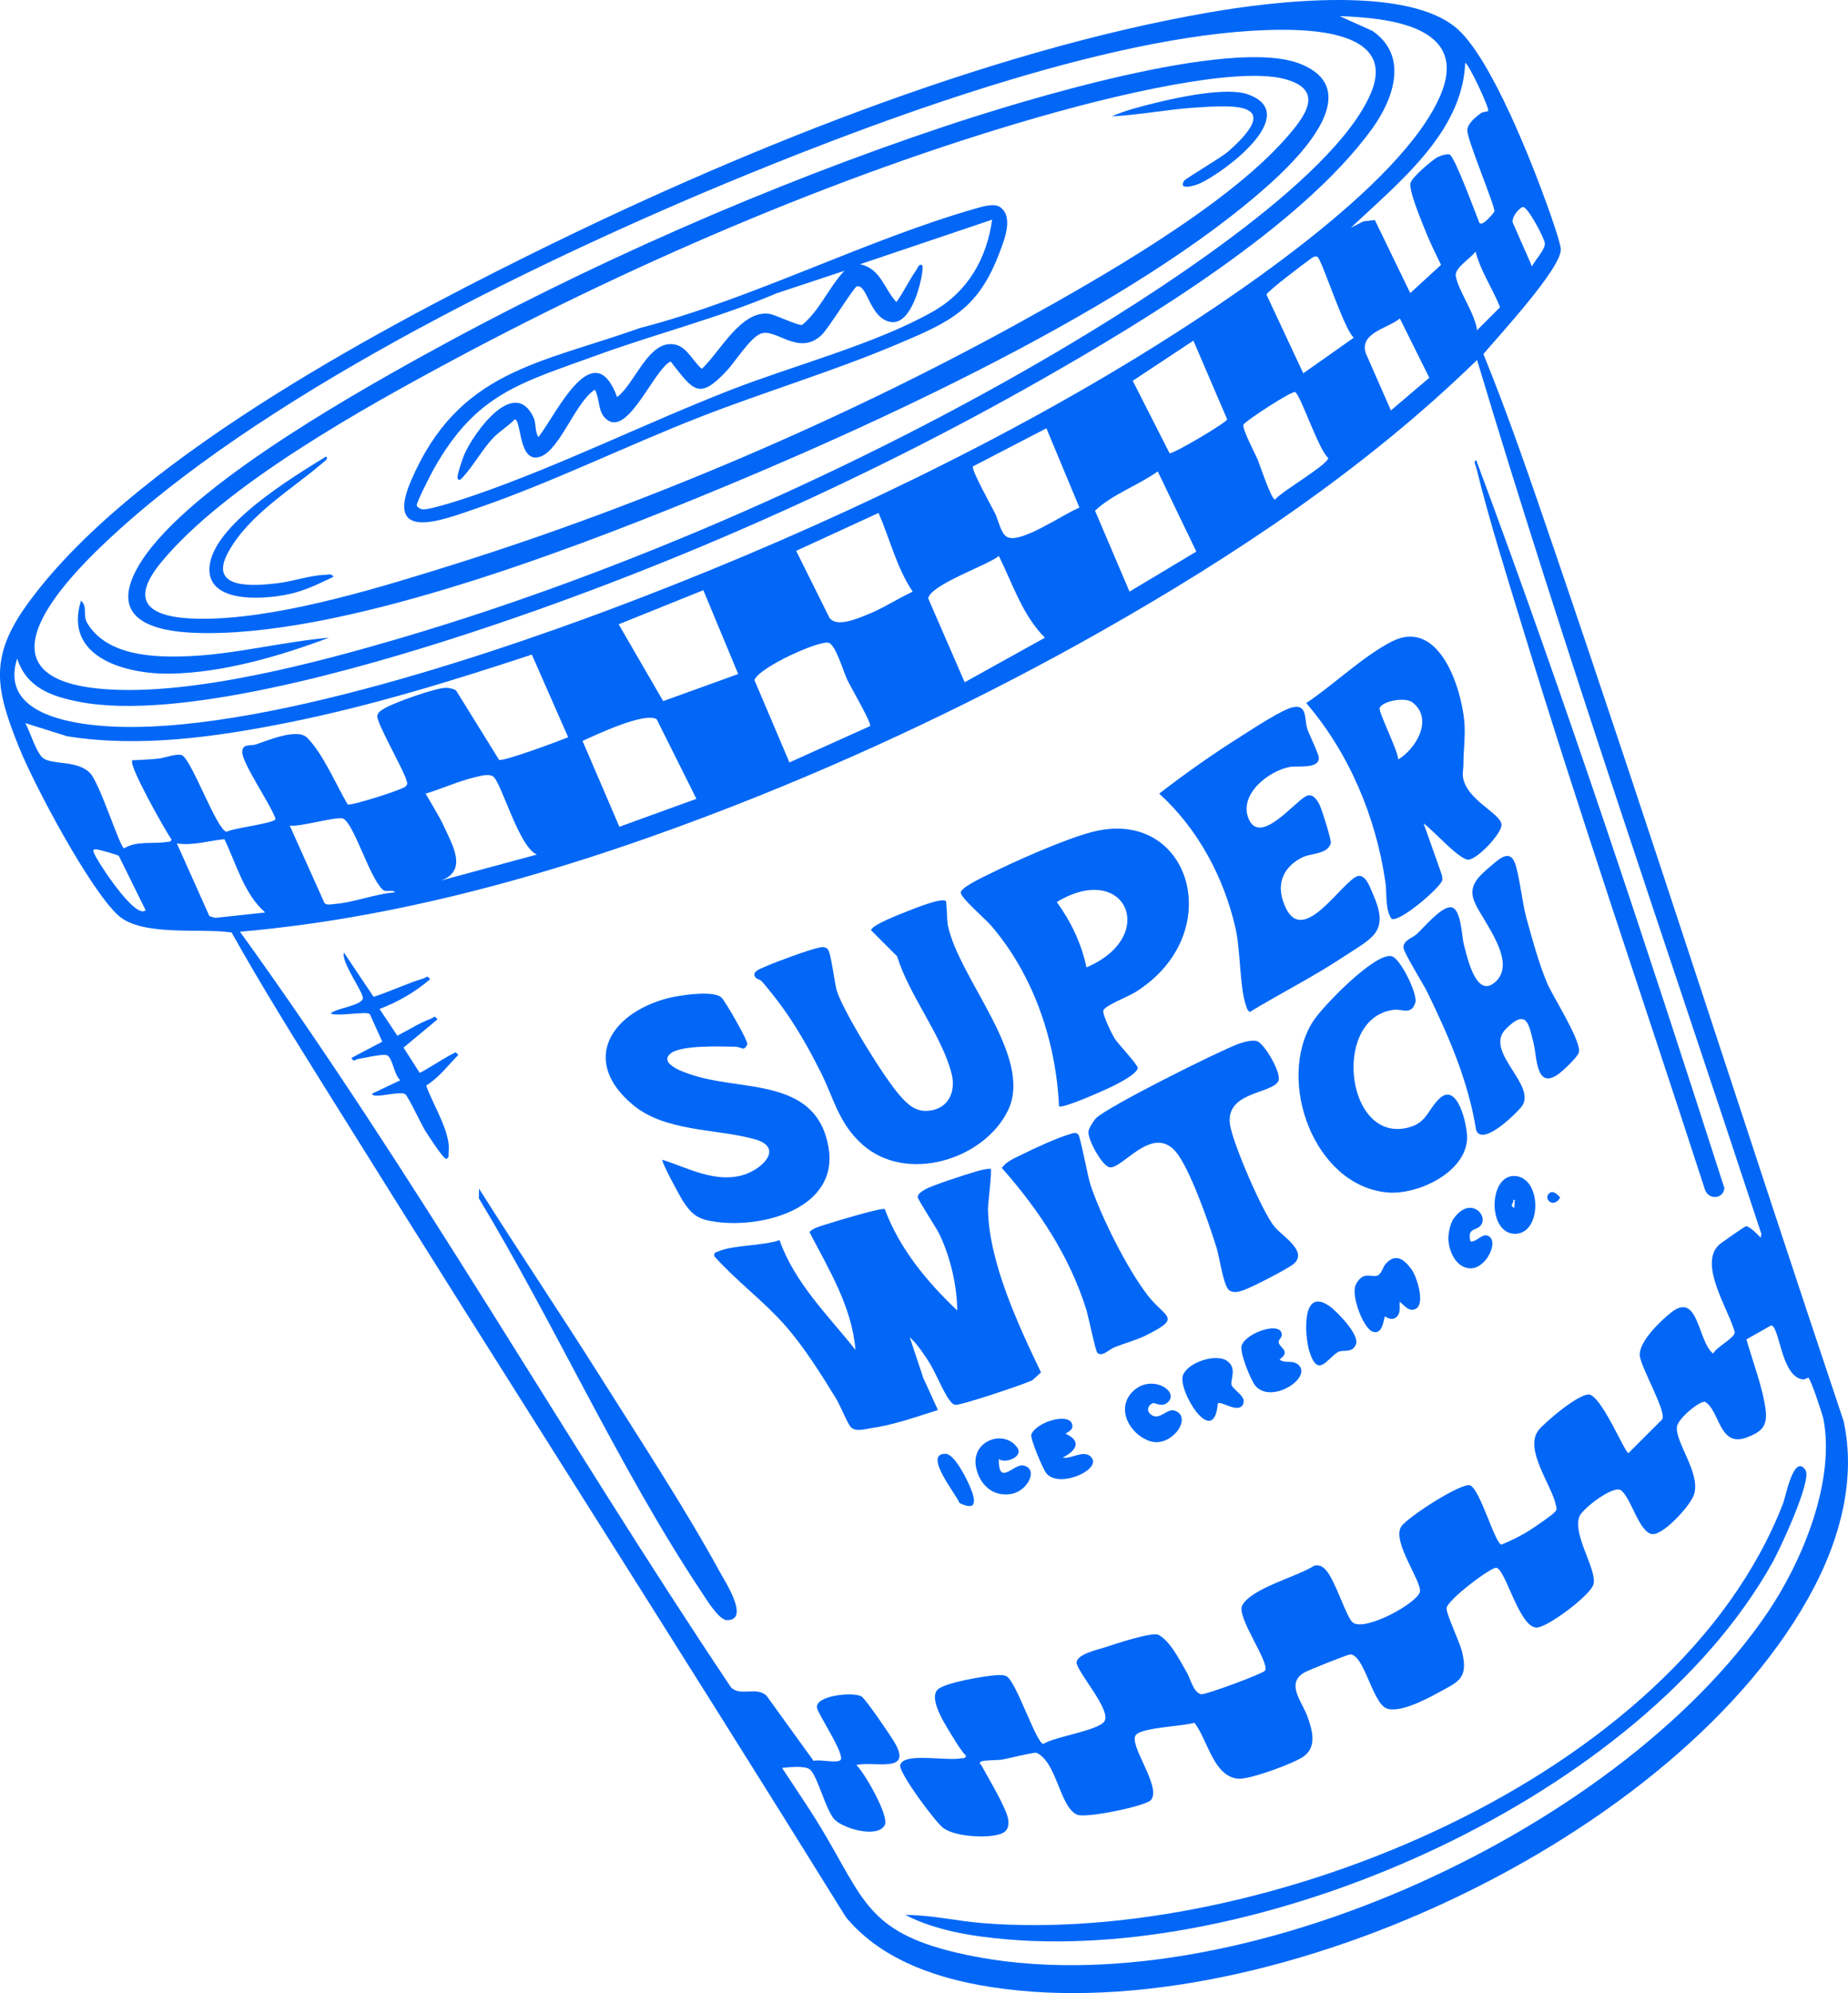 <?xml version="1.0" encoding="UTF-8"?><svg id="Layer_1" xmlns="http://www.w3.org/2000/svg" viewBox="0 0 943.43 1017.45"><path d="M462.17,977.55c13.24-.03,26.54,3.16,39.8,4.2,142.69,11.2,354.07-73.55,408.44-214.59,1.07-2.78,5.43-25.6,11.32-16.65,3.42,5.19-13.2,40.58-16.77,46.97-66.61,119.42-256.89,204.03-390.86,192.54-17.5-1.5-36.19-4.38-51.93-12.48Z" style="fill:#0267f6;"/><path d="M753.65,234.94c45.65,122.64,86.62,246.96,126.65,371.49-.29,5.61-8.07,6.39-9.92.78-31.04-95.77-63.87-191.06-93.24-287.36-8.07-26.47-16.92-54.34-23.48-81.12-.24-.99-1.7-3.36-.01-3.78Z" style="fill:#0267f6;"/><path d="M371.17,827.07c-4.18,0-10.68-10.82-13.07-14.42-42.01-63.17-74.4-135.84-113.63-200.92l.09-4.92c20.29,32.15,41.57,63.73,61.85,95.9,20.55,32.6,43.3,67.18,61.68,100.84,2.11,3.87,14.89,23.54,3.08,23.52Z" style="fill:#0267f6;"/><path d="M219.54,499.91c-7.71,6.6-16.34,11.55-25.77,15.16l9.08,13.65c5.32-2.72,11.6-6.69,17.11-8.69,1.66-.6,1.76-1.99,3.37.35l-17.32,14.41,8.22,12.83c.94.06,13.68-8.24,16.34-9.38,1.71-.73,1.78-1.93,3.37.34-5.52,5.54-9.63,11.35-16.36,15.56,3.18,9.46,12.8,24.07,11.44,34.1-.18,1.34.52,2.43-1.14,3.4-1.61-.1-9.08-11.71-10.55-14.02-2.28-3.58-8.62-17.38-10.37-18.96-2.42-2.18-17.06,2.69-16.98-.38l14.39-6.82c-3.1-2.62-3.72-10.35-6.38-12.55-1.66-1.37-12.2,1.24-15.24,1.69-1.48.22-1.88,1.9-3.38-.52l15.78-8.32-6.34-14.05c-1.75-1.71-16.34,1.4-20.05-.36,2.86-2.71,15.64-3.97,16.48-7.59.64-2.77-11.25-18.68-9.67-23.49l15.15,22.61c8.32-2.68,17.2-6.92,25.45-9.39,1.63-.49,1.8-1.92,3.37.42Z" style="fill:#0267f6;"/><path d="M720.69,668.61c-2.15-.01-4.57-2.74-6.06-4.16-.39,2.63.77,5.72-1.81,7.95s-5.39-.42-5.78-.36c-.56.08-.87,10.11-6.53,7.63-4.74-2.07-11.02-18.7-8.32-23.94,3.91-7.62,8.52-2.97,11.48-4.82,1.75-1.1,2.3-4.06,3.68-5.65,5.06-5.81,9.52-2.47,13.36,2.89,2.85,3.97,8.08,20.53-.02,20.47Z" style="fill:#0267f6;"/><path d="M654.33,681.89c-.1.95-1.78,2.17-1.56,3.37.56,2.99,6.43,4.39.45,8.74,2.71,2.31,6.39.06,9.42,2.54,7.94,6.5-13.68,20.7-21.81,10.78-2.37-2.89-8.17-17.18-6.92-20.52,2.58-6.9,21.27-12.81,20.42-4.92Z" style="fill:#0267f6;"/><path d="M678.62,666.69c3.88,2.7,15.34,14.52,13.66,19.38-1.72,4.99-6.7,2.73-9.12,4.08-5.55,3.1-10.3,13.88-14.71-.32-2.43-7.84-4.16-33.1,10.16-23.14Z" style="fill:#0267f6;"/><path d="M773.01,629.83c-13.76-.62-13-30.29.38-29.5,14.02.83,13.86,30.14-.38,29.5ZM773.02,616.66l.35-4.15h-.71c.03,2.35-2.23,2.55.36,4.15Z" style="fill:#0267f6;"/><path d="M739.41,632.59c-.1-2.7.95-7.99,2.5-10.23,8.65-12.56,18.57-1.52,13.77,3.49-2.4,2.51-6.6.87-5.01,7.87,2.84.51,5.74-3.69,8.33-3.06,6.99,1.69.11,16.96-8.34,16.8-7.31-.14-11-8.69-11.24-14.86Z" style="fill:#0267f6;"/><path d="M504.39,617.43c.43,26.86,15.58,59.26,27.06,83.17l-4.47,4.03c-4.47,2.14-37.43,13.21-39.45,12.51-1.42-.49-1.82-1.13-2.66-2.22-3.81-4.97-7.27-14.85-11.68-21.3-2.63-3.85-5.25-7.83-8.76-10.98l6.94,20.84,7.45,16.31c-10.85,3.42-22.44,7.59-33.73,9.19-3.45.49-8.1,2.16-10.66-.4-1.77-1.77-5.42-11.06-7.52-14.48-7.6-12.41-16.24-26.2-25.81-37.15-11.2-12.81-25.12-22.97-36.42-35.63-.33-2.17.86-1.98,2.31-2.6,7.5-3.2,22.54-2.69,30.96-5.65,7.75,21.88,24.62,38.22,38.77,56-1.8-21.97-13.55-40.95-23.45-60.04,1.46-2.23,7.12-3.51,9.82-4.43,3.5-1.19,27.47-8.33,28.6-7.37,7.44,20.07,21.53,37.15,36.99,51.74-.08-12.75-3.61-27.54-9.15-39.04-1.52-3.15-11.23-17.87-11.06-18.95.28-1.81,2.42-2.99,3.9-3.84,3.73-2.13,20.76-7.6,25.78-9.07,2.45-.72,5.01-1.36,7.57-1.48.85.81-1.4,17.92-1.35,20.84Z" style="fill:#0267f6;"/><path d="M563.26,515.83c-.53,2.04,4.56,12.55,6.1,14.79,1.67,2.44,11.67,13.13,11.46,14.55-.46,3.13-9.12,7.4-12.14,9-3.36,1.78-26.53,12.1-28.04,10.55-1.52-33.11-12.94-67.07-34.9-92.48-2.64-3.06-15.65-14.25-15.26-16.69.43-2.72,11.47-7.84,14.51-9.35,13.55-6.7,38.1-17.68,52.31-21.43,50.59-13.35,70.18,52.23,21.99,81.9-3.05,1.88-15.42,6.8-16.03,9.16ZM554.65,493.84c37.35-15.9,19.89-54.59-15.15-33.36,7.29,10.02,12.61,21.22,15.15,33.36Z" style="fill:#0267f6;"/><path d="M444.72,474.89c.02-2.64,15.43-8.48,18.58-9.74,2.77-1.11,18.2-7.37,19.64-5.07.34.54.52,10.13.93,12.16,5.71,27.7,44.09,67.53,30.64,94.77-12.47,25.26-51.75,37-73.96,17.5-12.37-10.86-14.65-23.43-21.58-37.22-8.79-17.5-17.1-31.28-29.98-46.25-.84-.97-2.49-1.24-3.06-1.84-3.06-3.2,3.18-5.02,5.34-6,4.83-2.19,21.77-8.39,26.53-9.38,1.64-.34,3.19-.67,4.63.55,1.99,1.68,3.42,17.5,4.97,21.99,3.9,11.33,24.09,44,32.13,53.07,4,4.5,7.9,8.16,14.38,7.61,10.35-.88,14.23-9.84,11.89-18.97-5.02-19.63-21.77-40.1-27.81-59.89l-13.27-13.27Z" style="fill:#0267f6;"/><path d="M673.29,386.94c-.05,5.84-10.9,3.78-15.14,4.63-10.79,2.16-25.58,13.97-20.84,26.07,5.62,14.35,23-7.63,29.18-11.07,3.59-1.99,5.78,1.6,7.16,4.25,1.07,2.05,6.21,18.31,5.74,19.7-1.97,5.77-9.74,4.85-14.41,7.11-8.91,4.32-13.12,12.17-10.17,21.71,7.99,25.85,26.75-4.5,36.7-11.33,5.11-3.51,7.64,4.37,9.37,8.3,8.66,19.65.1,22.13-15.44,32.41-15.11,10-31.91,18.43-47.39,27.86-1.41-.89-1.52-2.04-2-3.41-3.21-9.16-2.7-27.98-5.32-39.42-5.95-25.96-19.09-50.53-38.92-68.62,13.45-10.42,27.65-20.4,42.08-29.48,5.63-3.54,20.98-13.75,26.53-14.7,7.14-1.22,5.41,6.52,6.99,11.19,1.06,3.12,5.9,12.84,5.88,14.78Z" style="fill:#0267f6;"/><path d="M747.11,389.98c0,2.09-.5,4.89-.29,6.44,1.67,12.16,19.54,18.71,19.73,24.65.14,4.46-13.17,18.59-17.42,17.75-5.21-1.03-17.25-14.82-22.37-18.5l9.27,26.15c.22.94.53,2.12.21,3.03-1.46,4.12-22.01,21.65-25.84,19.53-3.41-4.94-2.24-12.64-3.14-18.77-4.85-33.21-18.42-65.73-40.41-91.36,13.98-9.27,28.87-23.83,43.6-31.37,23.93-12.25,35.5,22.92,37.11,40.86.64,7.18-.45,14.48-.46,21.61ZM713.86,387.69c9.28-5.7,18-20.76,7.26-29.1-3.98-3.1-15.91-.47-16.81,2.96-.53,2.02,9.38,21.76,9.54,26.14Z" style="fill:#0267f6;"/><path d="M379.51,535.33c-.21.06-2.61-.97-4.15-.99-7.27-.1-28.55-1.05-33.45,3.81-5.86,5.82,11.01,10.56,15.23,11.71,24.87,6.75,60.19,1.59,65.87,36.1,5.09,30.98-33.74,41.14-57.53,37.78-8.73-1.23-11.87-3.1-16.75-10.49-1.39-2.11-11.36-20.37-10.52-21.21,12.95,4.2,26.93,11.89,40.93,7.85,10.11-2.92,21.38-14.13,6.06-18.36-19.93-5.49-45.54-3.65-62.17-17.59-26.47-22.19-11.71-46.4,17.44-54.26,5.6-1.51,23.9-4.41,27.91-.38,1.98,1.99,13.41,21.83,13.12,23.58-.16,1.02-1.05,2.19-1.99,2.45Z" style="fill:#0267f6;"/><path d="M740.4,463.13c5.58-.1,5.77,14.69,6.91,18.97,1.65,6.16,6,26.97,15.31,19.8,12.89-9.92-5.11-30.85-9.67-41.03-3.89-8.68,1.8-13.36,8.31-18.93,4.21-3.6,9.37-8.33,12.07-1.54,2.21,5.56,3.81,20.54,5.87,28.05,2.84,10.37,6.48,23.59,10.6,33.36,2.94,6.96,18.11,30.51,16.17,35.63-.96,2.54-8.06,9.24-10.59,11.01-11.26,7.88-10.76-8.98-12.39-15.56-2.5-10.11-3.47-18.43-14.22-7.64-11.71,11.76,16.94,29.11,7.72,40.08-2.96,3.52-19.73,20.05-22.91,11.56-3.9-24.78-14.02-48.1-24.98-70.53-1.95-4-12.1-20.23-12.12-22.74-.03-3.66,4.72-4.84,6.87-6.84,3.76-3.51,12.09-13.55,17.05-13.64Z" style="fill:#0267f6;"/><path d="M642.22,531.69c3.9,2.11,12.23,16.52,10.39,20.19-3.29,6.59-26.9,5.31-24.71,21.95,1.24,9.4,16.66,45.03,22.67,52.31,4.1,4.96,17.33,12.69,9.89,19.04-2.91,2.48-21,11.78-25.07,13.22-2.47.87-5.1,1.9-7.64.44-3.13-1.81-5.16-16.92-6.51-21.33-3.54-11.57-13.95-41.89-21.43-50.07-12.02-13.16-27.1,9.73-33.42,8.43-3.85-.79-11.25-14.42-10.7-18.25.25-1.76,2.59-5.55,3.88-6.82,6.05-5.97,62.54-34.21,72.78-37.95,2.36-.86,7.64-2.35,9.85-1.16Z" style="fill:#0267f6;"/><path d="M748.97,581.03c-.47,17.44-25.29,29.12-40.78,27.69-37.48-3.46-56.83-57.26-37.96-87.21,4.67-7.41,31.74-35.46,40.23-33.37,4.55,1.12,13.29,19.42,12.12,23.51-1.9,6.66-6.7,3.4-10.6,3.8-31.42,3.24-25.63,65.19,4.55,60.64,11.72-1.77,11.91-9.07,18.2-15.19,9.37-9.09,14.41,13.62,14.24,20.13Z" style="fill:#0267f6;"/><path d="M511.43,596.2c2.69-3.56,6.46-4.91,10.24-6.81,5.91-2.98,18.21-8.66,24.26-10.32,1.56-.43,3.02-1.4,4.53.04,1.1,1.04,4.85,21.62,6.27,25.82,5.56,16.5,18.5,42.36,29.01,56.1,9.13,11.93,18.05,11.26-.38,20.49-5.44,2.72-11.19,4.12-16.68,6.38-2.65,1.09-5.91,4.88-8.42,2.74-.99-.85-4.61-18.62-5.67-22.03-8.41-27.09-24.39-51.27-43.17-72.41Z" style="fill:#0267f6;"/><path d="M626.37,694.68c5.65,3.9,1.27,10.24,2.45,12.59,1.38,2.76,8,5.92,5.6,9.92-2.56,4.28-10.75-2.02-12.69-.81-2.06,23.86-20.77-6.85-17.79-14.41,2.6-6.61,16.84-11.14,22.43-7.29Z" style="fill:#0267f6;"/><path d="M547.48,728.14c.02,2.28-3.46,3.39-3.43,3.77,8.38,3.87,5.37,8.65-1.52,12.14,4.44.96,10.73-4.22,14.48-.29,6.04,6.32-16.4,16.37-22.86,8.32-1.71-2.13-8.39-17.89-7.63-19.83,2.56-6.56,20.89-11.97,20.97-4.1Z" style="fill:#0267f6;"/><path d="M588.79,716.26c-2.59.68-3.85,3.91-1.21,5.88,4.5,3.36,8.12-3.47,12.22-2.01,9.44,3.37-1.93,19.29-12.92,15.5-10.12-3.49-17.37-16.42-8.69-25.19,9.45-9.56,24.64-.09,17.74,5.63-2.84,2.35-6.38-.02-7.13.18Z" style="fill:#0267f6;"/><path d="M509.91,744.82c-.2,14.31,7.54,2.25,12.55,3.3,7.85,1.65,2.36,12.93-6.09,14.49-9.38,1.73-16.32-4.65-18.1-13.65-2.69-13.61,14.46-19.61,21.12-9.88,3.16,4.62-6.22,8.27-9.49,5.73Z" style="fill:#0267f6;"/><path d="M482.63,742.14c4.55.03,10.37,11.92,12.18,15.93,3,6.64,4.92,14.11-4.98,9.18-1.41-4.1-18.84-25.19-7.2-25.11Z" style="fill:#0267f6;"/><path d="M796.5,611.36c-3.75,6.26-9.42-.24-4.92-2.64,1.64-.88,3.94,1.39,4.92,2.64Z" style="fill:#0267f6;"/><path d="M757.29,180.72c13.22,32.46,24.51,65.77,35.85,98.94,50.65,148.15,98.28,297.36,148.05,445.8,6.34,28.98-1.55,58.97-15.11,84.92-66.98,128.15-284.42,229.11-426.4,202.91-25.18-4.65-50.99-14.28-67.82-34.59-87.3-140.75-176.68-280.22-264.28-420.78-16.85-27.03-33.8-54.07-49.33-81.88-15.19-2.44-45.75,2.28-57.89-8.76-14.53-13.21-42.92-66.48-50.74-86.01-11.57-28.93-15.37-45.21,3.75-72.03,51.46-72.15,175.54-138.7,255.06-178.2C373.5,78.84,502.36,26.14,617.96,6.22c31.63-5.45,101.46-14.13,126.55,8.99,17.19,15.83,37.46,67.46,45.82,90.84,1.4,3.91,6.4,18.1,6.49,21.23.3,9.68-32.25,44.8-39.53,53.45ZM762.91,107.93c.53-2.31-13.5-35.5-13.86-41.32.11-3.52,4.2-6.82,6.91-8.78,1.11-.81,3.64-.94,3.78-1.1.91-1.05-9.97-24.38-11.75-24.61-1.32,35.54-34.42,61.47-58.36,84.15l6.43-3.26,5.81-.69,18.08,37.3,15.71-14.4c-3.09-6.33-6.21-12.76-8.77-19.33-1.73-4.44-8.01-19.37-6.71-22.74,1.19-3.08,10-10.53,13.04-12.55,1.21-.8,5.64-2.36,6.88-1.68,2.77,1.52,13.06,29.78,15.1,34.71,1.32,2.6,7.61-5.21,7.72-5.7ZM8.77,336.15c-6.87,21.45,12.46,29.49,29.95,32.69,70.5,12.91,205.08-32.4,272.94-57.83,90.78-34.02,186.38-78.14,269.15-128.84,44.26-27.11,134.86-86.83,154.64-133.75,14.91-35.36-27.04-39.31-51.53-40.18l16.68,7.5c18.71,12.81,10.82,34.93-.21,50.11-36.18,49.84-115.86,97.89-169.62,128.46-92.06,52.35-195.06,97.77-295.69,130.37-49.84,16.15-144.07,43.55-194.85,33.55-14.02-2.76-26.62-7.14-31.47-22.08ZM654.73,15.21c-80.73,0-198.88,43.4-274.08,74.2-100.81,41.28-238.4,107.76-319.19,180.41-26.35,23.7-78.85,76.05-9.1,81.89,45.47,3.8,110.68-13.7,154.67-26.74,111.8-33.14,232.26-86.2,332.84-145.5,43.71-25.77,140.63-86.45,159.94-131.81,12.64-29.69-25.14-32.45-45.08-32.45ZM782.11,135.98c1.48-3.2,6.74-8.46,6.55-11.74-.16-2.69-8.71-18.62-11.1-18.55-1.72.05-6.83,5.8-4.94,8.7l9.49,21.59ZM754.05,168.59l11.75-11.75c-3.81-9.63-9.91-18.32-12.5-28.42-2.36,3.35-10.8,8.32-10.11,12.5,1.2,7.28,9.91,19.26,10.86,27.67ZM831.39,741.77l17.06-17.06c3.01-3.01-10.79-26.71-11.31-32.6-.64-7.16,10.58-17.76,15.86-21.99,14.21-11.38,13.66,14.89,21.6,20.85,1.68-3.49,11.33-8.05,11-11-3.05-11.39-18.48-34.33-8.2-44.34,1.05-1.02,13.05-9.43,13.87-9.61,1.67-.36,6.27,4.4,7.6,5.8l.35-1.89c-48.88-148.55-100.22-296.42-145.16-446.18-56.69,55.26-123.6,99.84-192.2,138.69-59.35,33.61-123.04,63.83-186.51,88.65-80.82,31.6-166.25,57.05-252.84,64.54,89.82,124.43,165.27,258.21,250.59,385.62,4.68,5.05,13.06-.57,18.25,4.43l24.02,33.24c2.63-1.02,12.49,1.5,13.81-.58,2.01-3.17-11.26-22.86-12.05-26.36-1.46-6.52,18.79-8.46,22.7-5.94,2.25,1.45,14.55,19.58,16.7,23.19,9.77,16.34-9.83,9.71-19.38,11.74,4.17,3.91,17.03,26.28,14.52,30.77-3.79,6.76-20.78,1.77-25.41-2.7-4.69-4.53-8.89-22.9-12.96-25.87-2.62-1.91-10.68-1.02-14.05-.68,6.81,10.43,14,20.78,20.4,31.47,21.14,35.35,23.5,52,67.92,62.66,135.55,32.53,338.17-60.35,414.75-173.35,17.71-26.13,34.61-66.69,28.6-98.76-.42-2.25-6.64-21.04-7.77-21.22-.39-.06-1.64.98-2.64.88-11.32-1.12-11.87-27.19-16.33-27.56l-12.61,7.12c3.09,10.94,8.62,25.27,9.85,36.43.88,8.02-2.28,10.87-9.75,13.66-14.03,5.26-13.65-13.58-21.07-18.13-2.05-1.26-14.15,8.35-14.52,12.81-.67,8.16,11.96,23.26,8.84,34.12-1.65,5.74-15.23,20.47-21.03,20.52-7.01.07-11.49-19.72-16.64-22.52-4.04-2.2-19.26,9.48-20.88,13.38-3.87,9.29,9.21,27.49,7.08,34.87-1.61,5.58-23.65,22.12-29.07,21.98-8.84-.22-15.7-29.68-20.48-30.53-2.62-.46-25.18,16.5-25.42,20.68-.17,2.93,6.66,17.09,7.86,21.99,3.45,14.15-1.67,15.4-13.15,21.66-5.64,3.08-19.77,10.37-25.8,7.24-6.98-3.63-11.33-28.17-18.38-27.27-1.61.2-21.43,8.11-23.32,9.26-9.34,5.68-.99,14.66,1.8,22.47,2.34,6.56,4.99,15.01-1.72,20.12-4.7,3.57-27.76,12.04-33.63,11.53-12.67-1.1-15.57-19.82-22.36-28.56-5.73,1.78-26.2,2.38-29.75,6.05-4.49,4.64,13.15,26.55,7.58,33.37-2.52,3.09-33.58,9.58-37.9,7.46-8.89-4.36-10.04-26.5-20.48-31.53-1-.48-14.72,2.94-17.43,3.42-2.49.44-8.9.24-10.62.91-1.98.77-.4,1.56-.04,2.25,3.24,6.09,13.19,22.33,13.65,28.06.42,5.22-2.34,6.64-6.79,7.48-6.81,1.29-20.87.46-26.53-3.82-4.2-3.18-22.41-27.92-21.94-31.9.09-.74.87-1.71,1.54-2.15,5.36-3.51,22.53-.15,29.5-1.43,1.08-.2,1.81.31,2.65-1.16-2.16-2.42-4.03-5.18-5.69-7.96-3.23-5.42-13.76-20.41-9.03-25.8,3.26-3.71,24.65-7.23,30.26-7.55,1.57-.09,3.9-.18,5.22.66,5.07,3.22,14.95,33.88,18.65,34.46,5.51-3.68,28.27-6.86,31.21-11.58,3.71-5.94-15.02-26.21-14.2-30.37s11.47-6.34,15.23-7.61c4.51-1.52,23.3-7.75,26.53-6.13,5.96,2.99,11,13.25,14.4,19.05,2.13,3.63,3.36,10.32,7.39,11.25,2.06.48,31.71-10.55,32.63-12.03,2.58-4.18-14.82-27.48-11.64-33.33,4.82-8.84,28.13-14.63,36.83-20.3,2.48-.46,4,.28,5.68,2.05,5.07,5.36,10.63,24.58,13.98,27.05,6.31,4.66,32.76-9.91,34.19-15.64,1.27-5.1-14.41-25.63-9.54-33.35,2.89-4.59,31.32-23.04,35.35-21.01,5.14,2.59,12.52,29.63,15.84,30.2,4.74-1.96,10.16-4.58,14.45-7.34,2.57-1.66,11.43-7.68,12.92-9.42,1.25-1.45.64-2.3.32-3.81-2.07-9.77-16.32-28.28-8.72-37.9,3.1-3.92,22.05-20.16,26.56-17.95,6.89,3.37,17.56,29.75,19.34,29.7ZM729.69,192.85l-15.05-30.27c-6.24,5.14-20.8,7.33-17.38,17.76l12.82,29.18,19.61-16.68ZM691.12,172.39c-5.02-4.26-16.36-40.03-18.52-41.22-1.14-.62-2.14.02-3.08.67-2.9,2-22.86,17.09-22.97,18.56l18.79,40.17,25.78-18.18ZM678.09,233.79c-4.79-3.81-14.15-32.19-16.86-33.63-1.64-.87-25.33,14.69-26.38,16.54s6.01,14.96,7.34,18.23c1.19,2.92,6.8,20.1,8.76,20.09,3.37-4.23,26.88-17.71,27.15-21.23ZM626.5,214.09l-17.25-40.19-30.98,20.48,18.82,37.01c2.08.33,29.03-15.63,29.4-17.29ZM610.75,281.57l-19.7-40.91c-10.23,7.28-22.8,11.42-32.03,20.02l17.61,41.33,34.12-20.44ZM534.2,218.64l-37.46,19.43c-1.2,1.39,9.68,20.77,11.33,24.15s2.85,10.05,5.97,11.85c6.86,3.95,29.66-12.25,37.04-14.9l-16.87-40.53ZM533.43,325.54c-11.63-11.77-16.33-27.35-23.5-41.7-6.11,4.88-34.66,14.51-36.08,21.61l18.63,42.83,40.95-22.73ZM465.94,302.04c-8.21-12.26-11.6-26.83-17.42-40.19l-42.07,19.35,16.99,34.17c3.6,4.99,13.89.52,18.63-1.33,8.38-3.25,15.78-8.24,23.87-12.01ZM403.01,389.21l41.2-18.57c.86-1.42-9.9-19.94-11.62-23.5-2.03-4.2-5.85-17.76-9.45-18.98-4.57-1.54-35.52,12.41-38,18.98l17.87,42.06ZM338.56,357.91l38.3-13.83-17.8-42.8-43.22,17.42,22.72,39.21ZM335.21,367.12c-6.26-3.72-31.03,8.03-37.82,11.11l18.81,43.83,39.34-14.27-20.32-40.68ZM290.05,376.34l-18.54-42.18c-41.04,13.56-82.71,26.39-125.12,34.84-36.4,7.25-75.39,12.77-112.21,6.83l-21.24-6.7c2.32,4.17,5.65,15.37,9.1,17.91,4.82,3.55,17.8.87,24.12,7.81,4.88,5.36,15.13,37.9,17.2,38.24,6.27-4.06,15.24-2.12,21.62-3.28,1.09-.2,1.81.31,2.65-1.15-3.21-4.61-22.34-38.32-20.07-40.55,4.49-.26,9.17-.36,13.63-.89,3.08-.37,10.05-3.08,12.15-1.42,5.32,4.18,17.34,37.79,22.35,38.86,3.06-1.96,24.89-4.37,25.01-6.6-2.27-7.07-17.1-28.46-17.02-34.12.06-4.51,4.04-3,6.8-3.88,6.02-1.91,21.26-8.63,26.38-3.41,8.22,8.36,14.63,23.84,20.64,34.02,1.36.84,27.48-7.31,29.58-9.2,1.33-1.19.69-2.15.3-3.52-1.56-5.4-15.5-29.57-14.77-32.6.5-2.09,2.19-2.83,3.82-3.81,4.82-2.89,26.2-10.52,31.47-10.45,1.33.02,3.98.61,4.96,1.43l21.92,35.36c2.07,1.04,30.79-9.67,35.29-11.52ZM274.12,436.23c-9.18-3.52-18.27-37.25-22.43-39.91-2.29-1.46-6.48-.19-9.03.4-8.54,1.96-16.97,5.95-25.39,8.41,3.09,5.38,6.97,11.49,9.53,17.07,4.38,9.56,11.93,22.2-1.56,27.27l48.89-13.24ZM175.21,417.89c-2.82-1.37-22.51,4.46-27.3,3.56l17.69,39.43c1.18,1.42,3.51.71,5.04.61,9.63-.64,21.12-5.28,31.07-5.95-1.56-1.82-4.52.39-6.46-1.5-6.9-6.69-14.47-33.42-20.05-36.14ZM135.38,465.8c-10.89-9.58-14.66-24.73-20.83-37.4-8.06.76-16.17,3.45-24.26,2.15l16.61,37.13,3.09.88,25.39-2.76ZM60.66,436.9c-.67-.57-10.07-3.21-11.33-3.31-2.08-.18-1.87.64-1.17,2.26,1.97,4.56,21.02,33.78,26.18,28.8l-13.68-27.74Z" style="fill:#0267f6;"/><path d="M99.75,323.07c-20.82-.77-44.23-6.52-29.82-32.8,21.08-38.45,106.35-86.76,146.21-108.83,82.91-45.89,177.05-87.28,266.88-117.18,37.72-12.56,145.01-45.53,180.44-31.79,33.34,12.92,1.85,45.81-13.65,59.98-70.22,64.17-206.61,126.18-295.69,162.46-67.92,27.66-181.84,70.83-254.37,68.16ZM108.83,315.78c38.19-1.32,86.5-16.23,123.23-27.76,97.52-30.62,199.29-74.12,288.86-123.61,40.96-22.63,104.4-58.79,135.03-93.25,10.04-11.3,20.96-25.19-.07-30.81-25.52-6.82-90.07,9.51-116.76,16.91-102.52,28.42-212.43,75.47-306.3,125.71-46.07,24.66-117.98,64.39-150.69,104.27-21.86,26.65,5.88,29.26,26.71,28.54Z" style="fill:#0267f6;"/><path d="M86.85,343.89c-22.45.34-54.68-8.17-45.48-37.3,3.6,3.45.6,7.34,3.31,11.74,10.24,16.65,34.25,17.39,51.66,16.64,24.04-1.04,47.73-7.32,71.64-9.44-25.04,9.38-54.25,17.95-81.13,18.36Z" style="fill:#0267f6;"/><path d="M510.35,105.59c7.14,4.66,2.59,16.17.27,22.44-11.16,30.15-25.53,36.29-53.39,48.03-32.22,13.58-66.64,23.88-99.32,36.61-38.31,14.93-76.51,33.85-115.24,47.06-16.51,5.63-46.45,17.51-32.89-14.19,24.14-56.41,65.38-59.74,117.05-78.12,57.77-14.97,115.2-45.07,172.1-61.22,3.13-.89,8.64-2.42,11.42-.61ZM212.78,258.07c.14.7,1.64,1.72,2.6,1.91,3.49.72,22.68-5.75,27.29-7.34,43.57-15.05,87.13-36.72,130.41-53.6,31.92-12.45,73.96-23.42,103.11-39.95,17.93-10.17,27.52-27.01,30.31-46.96l-67.46,22.76c10.63,2.23,12.16,12.35,18.57,19.3,3.8-5.12,6.46-11.13,10.16-16.31.4-.56,1.68-3.99,3.09-2.25,1.13,1.39-4.11,30.44-15.91,28.76-11.02-1.57-11.94-19.26-17.47-18.22-1.51.28-14.5,21.52-18.1,24.9-11.78,11.06-23.43-3.92-31.14-.7-5.47,2.28-12.87,14.28-17.38,19.07-14.11,14.96-16.81,10.02-28.49-4.93-8.5,4.08-21.41,37.72-32.28,29.91-5.17-3.71-3.64-10.57-6.4-15.5-9.78,6.15-17.7,30.41-27.67,34.13-11.51,4.29-9.67-19.09-13.26-18.97-3.29,3.48-7.64,5.98-10.94,9.42-5.42,5.65-10.23,14.37-15.25,19.77-.81.88-2.25,2.89-2.99.75-.42-1.21,2.7-10.33,3.5-12.13,4.95-11.12,25.37-39.7,35.22-18.95,1.62,3.41.57,7.22,2.58,10.22,9.4-12.19,28.1-53.02,40.18-20.47,8.53-6.43,14.85-25.73,26.16-26.97,8.69-.95,11.48,7.77,17.06,12.58,9.13-8.41,20.06-30.23,34.5-28.08,3.3.49,15.25,6.48,16.85,5.56,9.05-7.64,13.43-18.98,21.43-27.53l-34.49,11.43c-29.56,12.58-61.4,20.59-91.74,31.63-39.23,14.27-61.7,19.51-83.41,58.16-1.38,2.47-8.94,17.14-8.66,18.59Z" style="fill:#0267f6;"/><path d="M170.25,294.45c-6.56,3.13-13.02,6.31-20.08,8.21-12.02,3.24-44.73,6.58-43.23-13.15,1.62-21.41,42.39-45.91,59.54-56.47,1.49,1.11-.99,2.6-1.89,3.37-16.13,13.83-37.49,26.16-48.1,45.51s13.46,17.22,25.35,15.79c7.53-.9,16.89-4.12,24.26-4.27,1.6-.03,3.02-.83,4.16,1Z" style="fill:#0267f6;"/><path d="M609.24,54.99c-13.95.98-27.85,3.7-41.69,4.43,6.68-3,15.09-5.11,22.36-6.91,11.31-2.81,36.28-8.16,47.01-4.39,28.07,9.86-11.39,39.51-24.26,45.46-2.37,1.1-11.24,3.89-8.23-1.22.71-1.2,18.98-11.84,22.64-15.07,28.96-25.54,2.6-23.73-17.82-22.3Z" style="fill:#0267f6;"/></svg>